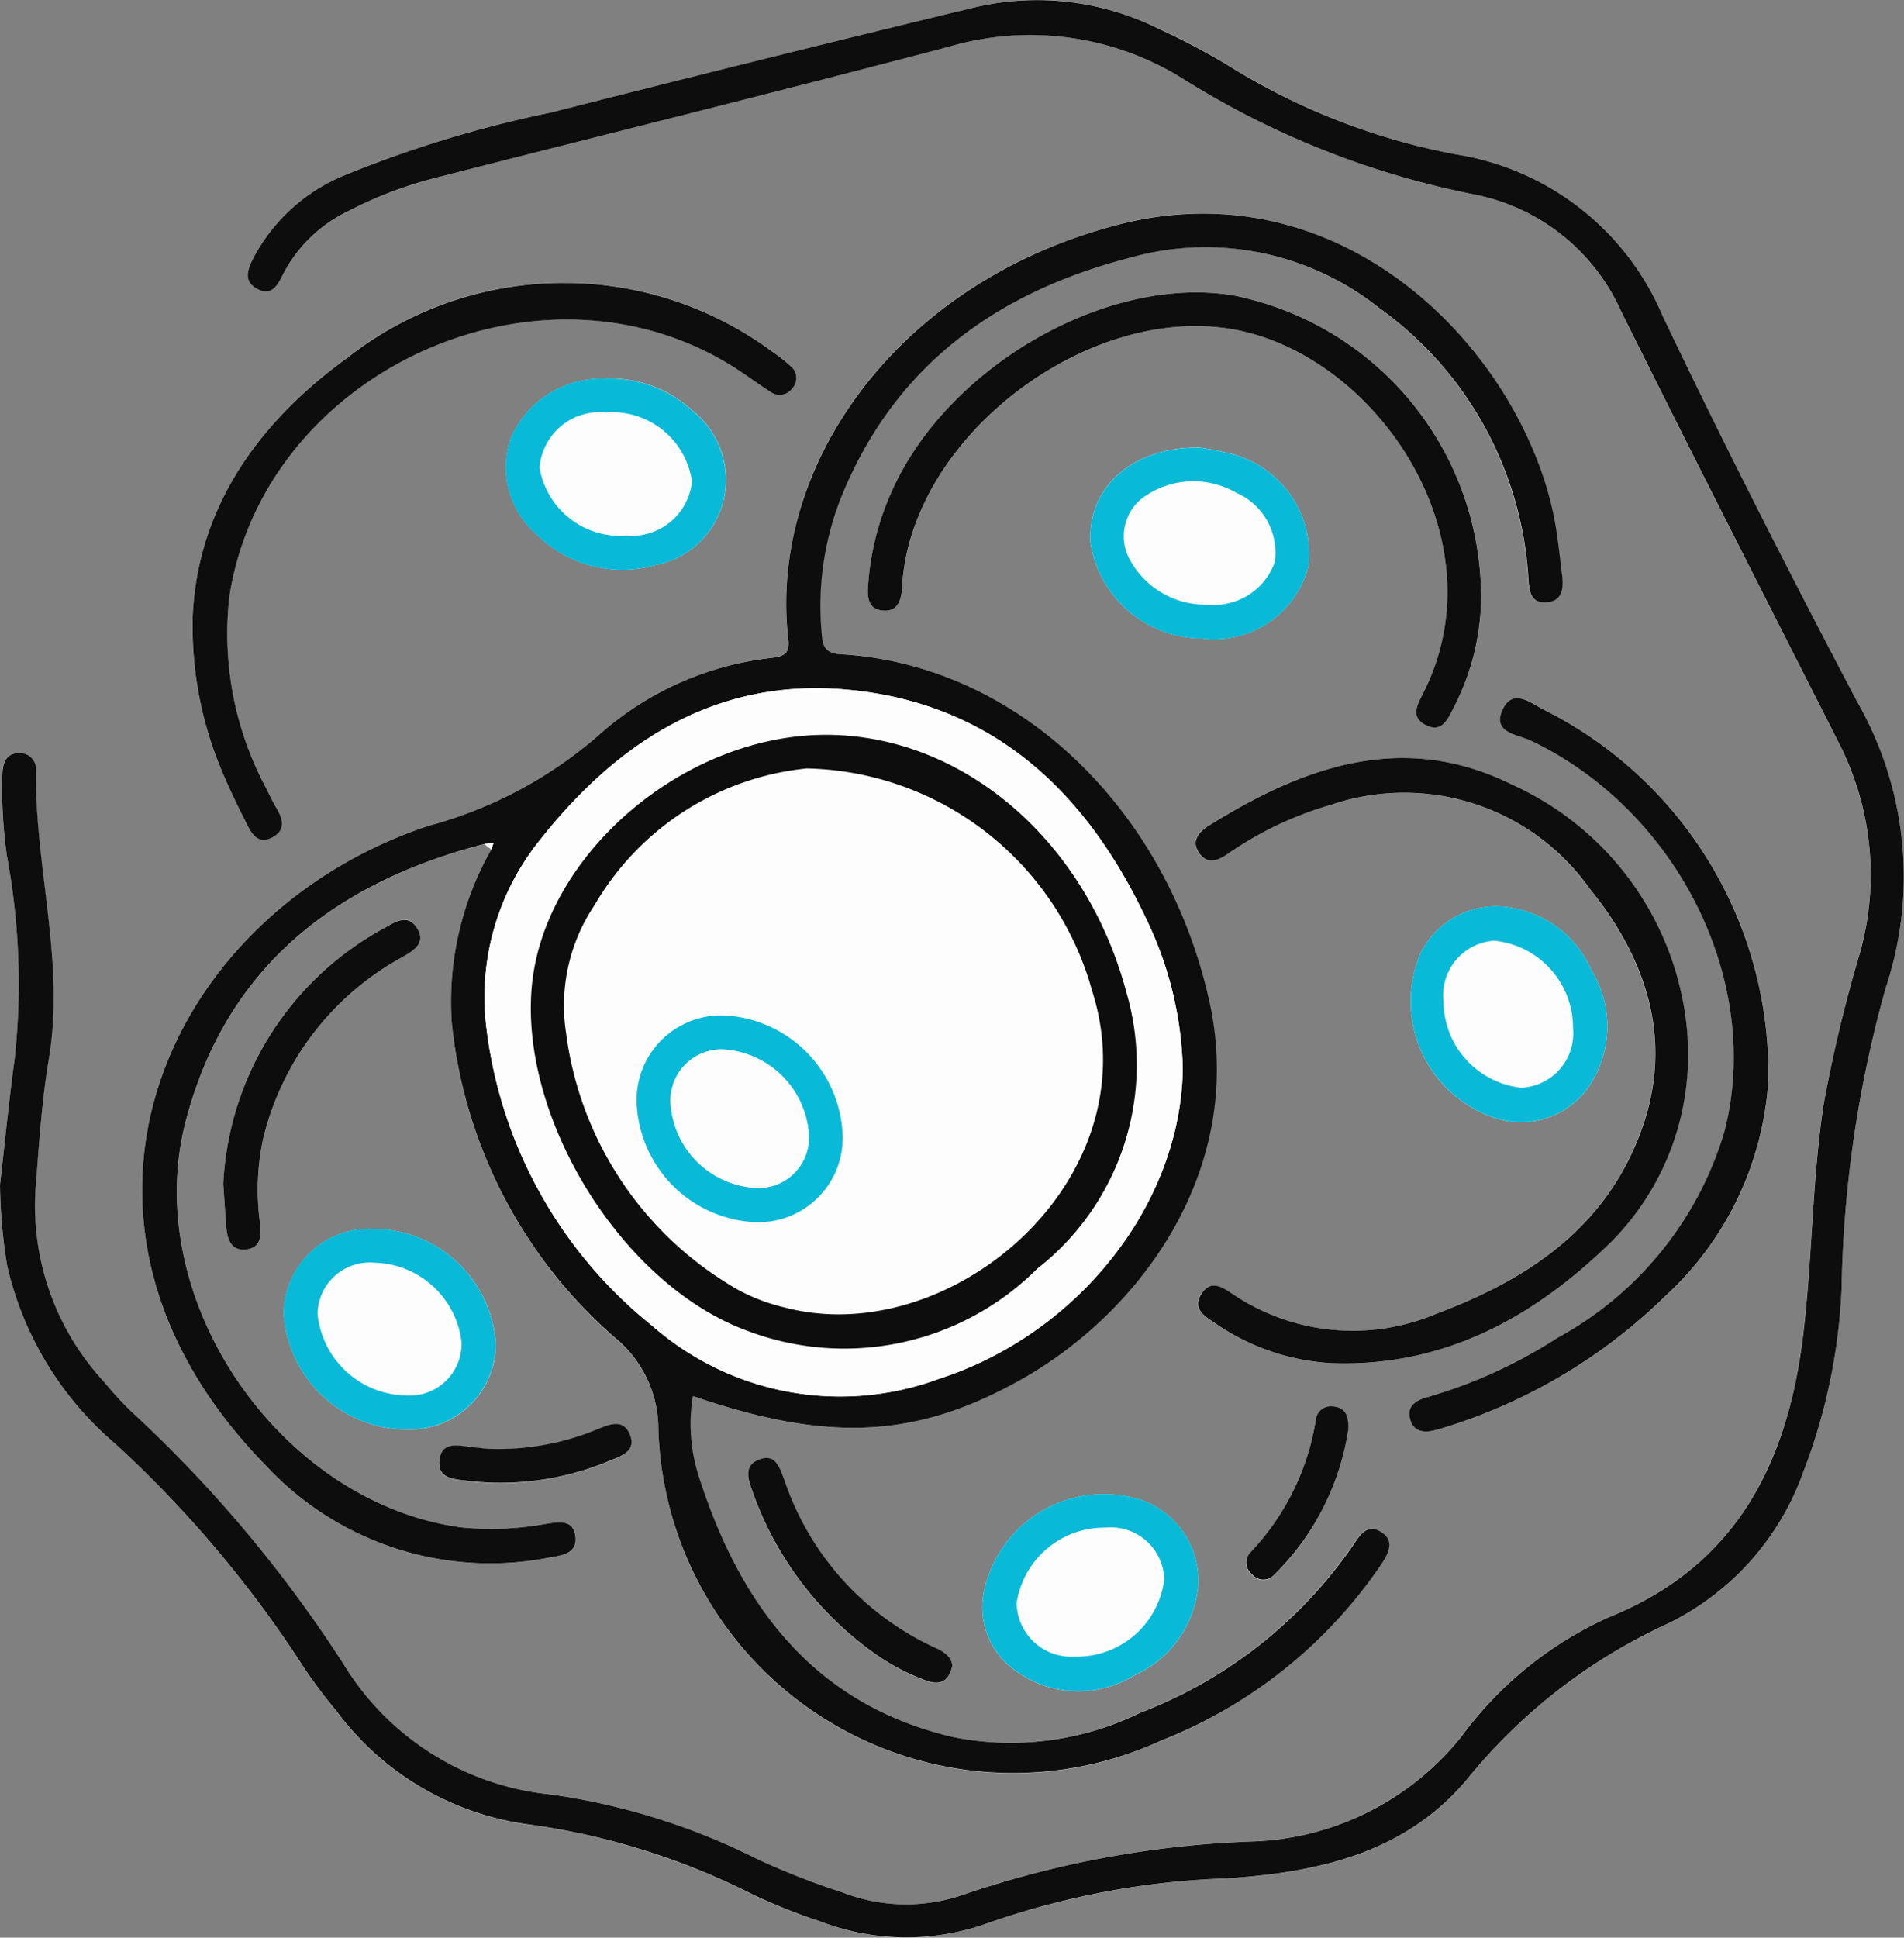 <svg id="icon_freeze-fat-cells" xmlns="http://www.w3.org/2000/svg" xmlns:xlink="http://www.w3.org/1999/xlink" width="60.467" height="61.52" viewBox="0 0 60.467 61.52">
  <rect x="0" y="0" width="60.467" height="61.52" fill="#808080" stroke="none"/>
  <defs>
    <clipPath id="clip-path">
      <rect id="Rectangle_6391" data-name="Rectangle 6391" width="60.467" height="61.52" fill="none"/>
    </clipPath>
  </defs>
  <g id="Group_12725" data-name="Group 12725" clip-path="url(#clip-path)">
    <path id="Path_5935" data-name="Path 5935" d="M15.384,26.8l.225.176a9.788,9.788,0,0,0-1.262,5.5,15.32,15.32,0,0,0,5.175,10,3.742,3.742,0,0,1,1.386,2.9,11.269,11.269,0,0,0,15.955,9.9A15.11,15.11,0,0,0,43.89,49.61c.227-.358.379-.722-.058-.984-.4-.243-.643.076-.842.389a14.513,14.513,0,0,1-6.8,5.368,9.325,9.325,0,0,1-5.928.767c-4.451-1.039-6.793-4.211-8.1-8.336a5.456,5.456,0,0,1-.169-2.491c4.311,1.48,7.072,1.341,10.38-.5,3.845-2.138,7.2-6.72,6.021-12.042-1.357-6.1-6.073-10.682-11.71-11.011-.5-.029-.568-.279-.6-.657a9.4,9.4,0,0,1,.583-4.239c1.678-4.216,4.911-6.577,9.2-7.691a8.847,8.847,0,0,1,7.9,1.577,11.385,11.385,0,0,1,4.756,8.565c.03.4.041.834.575.8.513-.031.554-.453.5-.857-.088-.7-.152-1.4-.307-2.088-1.179-5.192-6.711-10.892-13.817-9.042C28.5,8.958,24.384,14.784,25.029,20.3c.054.463-.15.537-.524.587a9.881,9.881,0,0,0-5.536,2.494,13.583,13.583,0,0,1-5.357,2.837C5.272,28.987.8,38.722,8.438,46.525a9.727,9.727,0,0,0,9.082,2.916c.388-.068.82-.148.754-.664-.069-.536-.5-.462-.894-.4a9.7,9.7,0,0,1-2.718.12C8.9,47.726,4.423,41.245,5.9,35.6c1.278-4.89,4.741-7.571,9.485-8.8M0,37.622A17.013,17.013,0,0,0,.224,40.17,10.515,10.515,0,0,0,3.69,45.865a36.334,36.334,0,0,1,5.984,7.127,16.657,16.657,0,0,0,1.006,1.335,9.1,9.1,0,0,0,6.132,3.607,22.455,22.455,0,0,1,7.021,2.187,18.3,18.3,0,0,0,2.2.886,7.643,7.643,0,0,0,5.351.053,25.581,25.581,0,0,1,7.58-1.416c2.9-.194,5.687-.8,7.656-3.186a17.66,17.66,0,0,1,6.34-4.9,8.536,8.536,0,0,0,4.3-4.8,18.377,18.377,0,0,0,1.223-5.831,37.648,37.648,0,0,1,1.4-9.552,11.162,11.162,0,0,0-.906-9.089c-2.133-4.045-4.21-8.122-6.177-12.25A8.58,8.58,0,0,0,46.232,4.9a20.981,20.981,0,0,1-7.317-2.885,22.82,22.82,0,0,0-2.1-1.1A8.666,8.666,0,0,0,30.895.247q-6.708,1.634-13.4,3.325a36.962,36.962,0,0,0-6.55,1.992,5.732,5.732,0,0,0-2.884,2.6c-.179.356-.357.748.094,1,.476.266.67-.116.846-.478a4.524,4.524,0,0,1,2.06-1.979A13.055,13.055,0,0,1,14.018,5.6c5.368-1.374,10.748-2.7,16.1-4.116A9.157,9.157,0,0,1,37.566,2.5a27.343,27.343,0,0,0,9.173,3.658,6.476,6.476,0,0,1,4.734,3.712c2.269,4.568,4.586,9.112,6.892,13.661a9.186,9.186,0,0,1,.69,6.751,44.552,44.552,0,0,0-1.147,4.789c-.368,2.444-.351,4.918-.654,7.367-.5,4.049-2.135,7.283-6.158,8.906a11.8,11.8,0,0,0-4.679,3.776,8.883,8.883,0,0,1-6.538,3.342,31.851,31.851,0,0,0-9.312,1.7,5.565,5.565,0,0,1-3.81-.075,24.279,24.279,0,0,1-2.7-1.056,21.119,21.119,0,0,0-6.6-2.061,8.71,8.71,0,0,1-6.549-4.127,41.321,41.321,0,0,0-6.781-8.062,11.954,11.954,0,0,1-.831-.91,8.234,8.234,0,0,1-2.152-6.4c.106-1.286.191-2.581.4-3.851.517-3.077-.444-6.077-.407-9.125a.52.52,0,0,0-.524-.588c-.412,0-.535.3-.544.657A14.848,14.848,0,0,0,.223,27.2a22.1,22.1,0,0,1,.244,6.4C.284,34.937.154,36.281,0,37.622m53.591-4.677A9.507,9.507,0,0,0,48,24.907c-3.453-1.712-6.617-.57-9.63,1.316-.325.2-.56.5-.285.876s.61.216.923-.005a11.163,11.163,0,0,1,3.243-1.537,7.222,7.222,0,0,1,8.23,2.664c2.1,2.585,2.789,5.508,1.23,8.614-1.268,2.525-3.55,3.922-6.113,4.881a6.809,6.809,0,0,1-6.474-.64c-.339-.224-.687-.448-.978.01s.093.7.408.908a7.189,7.189,0,0,0,3.783,1.29c3.555.109,6.405-1.473,8.846-3.877a8.4,8.4,0,0,0,2.4-6.461M47.037,18.836a9.775,9.775,0,0,0-7.9-9.462c-4-.642-9.051,2.266-10.812,6.224a8.638,8.638,0,0,0-.757,3.054c-.02.354.031.681.444.731.458.056.6-.264.634-.656.012-.146.019-.293.034-.439.488-4.5,5.744-8.486,10.233-7.871,4.649.636,8.835,6.6,6.279,11.606-.18.352-.4.734.066.987.527.287.719-.167.907-.535a7.743,7.743,0,0,0,.874-3.639M6.114,19.72a11.725,11.725,0,0,0,.869,4.608c.255.622.555,1.226.851,1.83.16.325.365.654.807.426.419-.216.353-.55.154-.9-.117-.2-.223-.413-.324-.624a10.394,10.394,0,0,1-1.19-6.123c1.092-7.094,9.715-11.1,15.867-7.38.45.272.871.594,1.314.878a.493.493,0,0,0,.7-.115.482.482,0,0,0-.066-.707,4.572,4.572,0,0,0-.551-.435,11.13,11.13,0,0,0-13.513.174C8.081,13.5,6.218,16.278,6.114,19.72M56.165,34.29a12.914,12.914,0,0,0-7.087-11.735c-.425-.2-1.023-.748-1.355-.022-.34.744.491.787.907.986,4.656,2.223,7.376,7.669,6.135,12.416a11.024,11.024,0,0,1-5.289,6.534,15.568,15.568,0,0,1-4.144,1.889c-.336.092-.638.263-.554.659.094.443.445.49.832.383.113-.031.226-.062.337-.1A17.3,17.3,0,0,0,52.9,41.142a10.157,10.157,0,0,0,3.267-6.853M38.122,14.21c-2.179-.04-3.62,1.3-3.489,3.051a3.6,3.6,0,0,0,3.575,3.009,3.072,3.072,0,0,0,3.354-2.341,3.305,3.305,0,0,0-2.69-3.575c-.309-.081-.629-.121-.751-.144M47.861,28.8a2.674,2.674,0,0,0-2.739,1.445,3.9,3.9,0,0,0,2.434,5.277,2.63,2.63,0,0,0,2.935-1.068,3.43,3.43,0,0,0,.04-3.672,3.376,3.376,0,0,0-2.67-1.983M12.888,45.384a2.72,2.72,0,0,0,2.859-2.7,3.907,3.907,0,0,0-3.872-3.668,2.723,2.723,0,0,0-2.865,2.7,3.935,3.935,0,0,0,3.878,3.671m25.161,4.989a2.705,2.705,0,0,0-1.825-2.759,3.89,3.89,0,0,0-4.953,2.814,2.473,2.473,0,0,0,1.078,2.683,3.37,3.37,0,0,0,3.664.084,3.446,3.446,0,0,0,2.036-2.822m-18.8-38.351a3.149,3.149,0,0,0-3.021,1.87A2.831,2.831,0,0,0,17.076,17a3.856,3.856,0,0,0,3.745.943,2.754,2.754,0,0,0,2.164-2.077,2.807,2.807,0,0,0-1-2.836,3.856,3.856,0,0,0-2.734-1.011M7.09,37.58c.032.476.059.915.093,1.355.032.414.156.8.662.731.457-.066.454-.452.412-.83a7.81,7.81,0,0,1,.087-2.628,8.955,8.955,0,0,1,4.465-5.837c.33-.2.727-.4.45-.88s-.645-.267-.987-.061A9.792,9.792,0,0,0,7.09,37.58M30.237,52.9c-.015-.221-.172-.417-.523-.57A9.016,9.016,0,0,1,24.908,47c-.151-.385-.271-.874-.827-.646-.459.189-.337.6-.195.985a10.659,10.659,0,0,0,3.836,5.128,6.944,6.944,0,0,0,1.7.9c.475.169.719-.036.812-.465m-14.793-6.9-.436-.045c-.428-.043-.985-.213-1.056.413-.07.61.495.6.93.66a8.931,8.931,0,0,0,4.545-.671c.365-.145.773-.312.576-.8-.191-.475-.579-.352-.965-.2a8.182,8.182,0,0,1-3.594.645m27.373-.6c.013-.433-.087-.69-.457-.73a.485.485,0,0,0-.577.423,7.889,7.889,0,0,1-2.063,4.195.471.471,0,0,0,.042.707.462.462,0,0,0,.705.012,8.2,8.2,0,0,0,2.349-4.606" transform="translate(0 0)" fill="#fdfdfd"/>
    <path id="Path_5936" data-name="Path 5936" d="M36.476,58.493c-4.744,1.229-8.207,3.91-9.485,8.8-1.476,5.649,3,12.13,8.762,12.9a9.689,9.689,0,0,0,2.718-.12c.394-.058.825-.132.894.4.066.515-.365.6-.754.663a9.728,9.728,0,0,1-9.082-2.915c-7.633-7.8-3.166-17.538,5.174-20.305a13.582,13.582,0,0,0,5.357-2.837A9.881,9.881,0,0,1,45.6,52.585c.374-.049.579-.124.525-.587-.645-5.518,3.474-11.344,10.452-13.161,7.106-1.85,12.638,3.85,13.817,9.042.155.684.22,1.39.307,2.088.051.4.009.826-.5.857-.535.032-.545-.4-.575-.8a11.384,11.384,0,0,0-4.756-8.565,8.847,8.847,0,0,0-7.9-1.577c-4.288,1.113-7.521,3.474-9.2,7.691a9.4,9.4,0,0,0-.583,4.239c.028.377.092.627.6.657,5.636.328,10.353,4.909,11.71,11.011,1.183,5.322-2.176,9.9-6.021,12.042-3.308,1.84-6.069,1.979-10.38.5a5.456,5.456,0,0,0,.169,2.491c1.308,4.124,3.649,7.3,8.1,8.336a9.326,9.326,0,0,0,5.928-.767,14.511,14.511,0,0,0,6.8-5.368c.2-.313.438-.632.842-.389.436.263.285.626.058.984a15.112,15.112,0,0,1-7.026,5.652A11.269,11.269,0,0,1,42,77.062a3.742,3.742,0,0,0-1.387-2.9,15.321,15.321,0,0,1-5.175-10,9.79,9.79,0,0,1,1.262-5.5l.062-.2-.287.027m22.178,7.13a11.534,11.534,0,0,0-1.17-4.77C55.571,56.8,52.586,54,47.961,53.59c-4.1-.363-7.223,1.626-9.688,4.735a7.942,7.942,0,0,0-1.732,6.023A14.33,14.33,0,0,0,41.814,73.8a9.052,9.052,0,0,0,9.093,1.678c4.42-1.424,7.69-5.548,7.747-9.851" transform="translate(-21.092 -31.697)" fill="#0d0d0d"/>
    <path id="Path_5937" data-name="Path 5937" d="M0,37.621C.154,36.28.284,34.936.467,33.6a22.1,22.1,0,0,0-.244-6.4,14.85,14.85,0,0,1-.148-2.635c.009-.359.132-.661.544-.657a.52.52,0,0,1,.524.588c-.037,3.048.924,6.048.407,9.125-.213,1.271-.3,2.565-.4,3.851a8.235,8.235,0,0,0,2.152,6.4,11.917,11.917,0,0,0,.831.91,41.326,41.326,0,0,1,6.781,8.062,8.71,8.71,0,0,0,6.549,4.127,21.119,21.119,0,0,1,6.6,2.061,24.279,24.279,0,0,0,2.7,1.056,5.565,5.565,0,0,0,3.81.075,31.849,31.849,0,0,1,9.312-1.7,8.883,8.883,0,0,0,6.538-3.342A11.8,11.8,0,0,1,51.1,51.345c4.023-1.623,5.657-4.857,6.158-8.906.3-2.449.285-4.923.654-7.367a44.542,44.542,0,0,1,1.147-4.789,9.186,9.186,0,0,0-.69-6.751c-2.305-4.55-4.623-9.093-6.892-13.661a6.476,6.476,0,0,0-4.734-3.712A27.343,27.343,0,0,1,37.566,2.5a9.157,9.157,0,0,0-7.443-1.013C24.766,2.9,19.386,4.228,14.018,5.6a13.055,13.055,0,0,0-2.959,1.105A4.524,4.524,0,0,0,9,8.687c-.176.362-.37.744-.846.478-.452-.253-.273-.645-.094-1a5.731,5.731,0,0,1,2.883-2.6,36.962,36.962,0,0,1,6.55-1.992q6.691-1.7,13.4-3.325A8.666,8.666,0,0,1,36.81.919a22.822,22.822,0,0,1,2.1,1.1A20.981,20.981,0,0,0,46.232,4.9a8.579,8.579,0,0,1,6.57,5.132c1.967,4.127,4.045,8.2,6.177,12.249a11.162,11.162,0,0,1,.906,9.089,37.648,37.648,0,0,0-1.4,9.552,18.372,18.372,0,0,1-1.223,5.831,8.537,8.537,0,0,1-4.3,4.8,17.66,17.66,0,0,0-6.34,4.9c-1.969,2.383-4.752,2.993-7.656,3.186a25.568,25.568,0,0,0-7.579,1.416,7.643,7.643,0,0,1-5.351-.053,18.3,18.3,0,0,1-2.2-.886,22.455,22.455,0,0,0-7.021-2.187,9.1,9.1,0,0,1-6.132-3.607,16.584,16.584,0,0,1-1.006-1.335A36.346,36.346,0,0,0,3.69,45.865,10.514,10.514,0,0,1,.224,40.17,17.015,17.015,0,0,1,0,37.621" transform="translate(0 0)" fill="#0d0d0d"/>
    <path id="Path_5938" data-name="Path 5938" d="M230.973,145.391a8.4,8.4,0,0,1-2.4,6.461c-2.441,2.4-5.291,3.985-8.846,3.877a7.188,7.188,0,0,1-3.784-1.29c-.315-.209-.7-.445-.408-.908s.64-.234.978-.01a6.809,6.809,0,0,0,6.474.64c2.563-.959,4.845-2.356,6.113-4.881,1.559-3.106.873-6.028-1.23-8.614a7.222,7.222,0,0,0-8.23-2.664,11.163,11.163,0,0,0-3.243,1.537c-.314.221-.649.379-.923.005s-.04-.672.285-.876c3.012-1.886,6.177-3.027,9.63-1.316a9.507,9.507,0,0,1,5.589,8.038" transform="translate(-177.382 -112.446)" fill="#0d0d0d"/>
    <path id="Path_5939" data-name="Path 5939" d="M175.815,62.215a7.743,7.743,0,0,1-.874,3.639c-.188.368-.379.822-.907.535-.464-.253-.245-.635-.066-.987,2.557-5.008-1.63-10.97-6.279-11.606-4.49-.614-9.745,3.367-10.233,7.871-.016.146-.022.293-.034.439-.033.391-.175.712-.634.656-.413-.05-.464-.377-.444-.731a8.638,8.638,0,0,1,.757-3.054c1.761-3.958,6.811-6.866,10.812-6.224a9.775,9.775,0,0,1,7.9,9.462" transform="translate(-128.778 -43.379)" fill="#0d0d0d"/>
    <path id="Path_5940" data-name="Path 5940" d="M34.682,61.681c.1-3.442,1.966-6.224,4.921-8.364a11.13,11.13,0,0,1,13.513-.174,4.589,4.589,0,0,1,.551.435.482.482,0,0,1,.066.707.493.493,0,0,1-.7.115c-.444-.284-.864-.606-1.314-.878-6.152-3.719-14.775.286-15.867,7.381a10.393,10.393,0,0,0,1.19,6.123c.1.212.207.421.324.624.2.346.266.68-.154.9-.442.228-.647-.1-.807-.427-.3-.6-.6-1.208-.851-1.829a11.726,11.726,0,0,1-.869-4.608" transform="translate(-28.568 -41.961)" fill="#0d0d0d"/>
    <path id="Path_5941" data-name="Path 5941" d="M265.3,137.861a10.158,10.158,0,0,1-3.267,6.853,17.307,17.307,0,0,1-6.952,4.159c-.111.036-.224.067-.337.1-.386.108-.738.06-.832-.383-.084-.4.219-.567.554-.659a15.567,15.567,0,0,0,4.143-1.889,11.025,11.025,0,0,0,5.29-6.534c1.24-4.748-1.48-10.193-6.135-12.416-.416-.2-1.248-.242-.907-.986.332-.726.93-.179,1.355.021a12.914,12.914,0,0,1,7.087,11.735" transform="translate(-209.138 -103.572)" fill="#0d0d0d"/>
    <path id="Path_5942" data-name="Path 5942" d="M199.892,80.6c.121.023.441.063.751.144a3.3,3.3,0,0,1,2.69,3.575,3.073,3.073,0,0,1-3.354,2.341,3.6,3.6,0,0,1-3.575-3.009c-.131-1.753,1.309-3.091,3.489-3.051m.23,4.985a2.048,2.048,0,0,0,2.13-1.348,2.075,2.075,0,0,0-1.228-2.208,2.724,2.724,0,0,0-2.975.172,1.538,1.538,0,0,0-.467,1.822,2.737,2.737,0,0,0,2.54,1.563" transform="translate(-161.77 -66.387)" fill="#08bad8"/>
    <path id="Path_5943" data-name="Path 5943" d="M257.039,163.335a3.376,3.376,0,0,1,2.67,1.983,3.429,3.429,0,0,1-.04,3.672,2.63,2.63,0,0,1-2.935,1.068,3.9,3.9,0,0,1-2.434-5.277,2.674,2.674,0,0,1,2.739-1.445m-2.019,3a2.774,2.774,0,0,0,2.457,2.737,1.728,1.728,0,0,0,1.657-1.887,2.775,2.775,0,0,0-2.507-2.781,1.737,1.737,0,0,0-1.607,1.931" transform="translate(-209.178 -134.538)" fill="#08bad8"/>
    <path id="Path_5944" data-name="Path 5944" d="M54.982,227.673A3.935,3.935,0,0,1,51.1,224a2.723,2.723,0,0,1,2.865-2.7,3.907,3.907,0,0,1,3.872,3.668,2.72,2.72,0,0,1-2.859,2.7m-1-5.29a1.659,1.659,0,0,0-1.8,1.629,2.875,2.875,0,0,0,2.828,2.587,1.647,1.647,0,0,0,1.747-1.679,2.853,2.853,0,0,0-2.778-2.537" transform="translate(-42.094 -182.288)" fill="#08bad8"/>
    <path id="Path_5945" data-name="Path 5945" d="M183.866,271.912a3.446,3.446,0,0,1-2.035,2.822,3.37,3.37,0,0,1-3.664-.084,2.472,2.472,0,0,1-1.078-2.683,3.89,3.89,0,0,1,4.953-2.814,2.705,2.705,0,0,1,1.825,2.759m-3.915,2.224a2.793,2.793,0,0,0,2.839-2.447,1.7,1.7,0,0,0-1.881-1.647,2.815,2.815,0,0,0-2.807,2.393,1.734,1.734,0,0,0,1.849,1.7" transform="translate(-145.817 -221.539)" fill="#08bad8"/>
    <path id="Path_5946" data-name="Path 5946" d="M94.26,68.194a3.852,3.852,0,0,1,2.734,1.01,2.807,2.807,0,0,1,1,2.836,2.753,2.753,0,0,1-2.164,2.077,3.856,3.856,0,0,1-3.745-.943,2.831,2.831,0,0,1-.849-3.111,3.147,3.147,0,0,1,3.02-1.869m.015,1.075a1.913,1.913,0,0,0-2.123,1.752,2.6,2.6,0,0,0,2.764,2.158,1.929,1.929,0,0,0,2.078-1.715,2.562,2.562,0,0,0-2.719-2.2" transform="translate(-75.013 -56.171)" fill="#08bad8"/>
    <path id="Path_5947" data-name="Path 5947" d="M40.217,174.037a9.792,9.792,0,0,1,5.182-8.15c.341-.206.717-.4.987.061s-.119.685-.45.88a8.954,8.954,0,0,0-4.465,5.837,7.81,7.81,0,0,0-.087,2.628c.041.379.044.764-.412.83-.506.073-.63-.317-.662-.732-.034-.439-.061-.879-.093-1.354" transform="translate(-33.127 -136.457)" fill="#0d0d0d"/>
    <path id="Path_5948" data-name="Path 5948" d="M141.234,269.18c-.092.429-.336.634-.812.465a6.94,6.94,0,0,1-1.7-.9,10.659,10.659,0,0,1-3.836-5.128c-.143-.385-.265-.8.195-.985.555-.229.675.261.827.646a9.017,9.017,0,0,0,4.807,5.33c.351.153.508.349.523.57" transform="translate(-110.996 -216.283)" fill="#0d0d0d"/>
    <path id="Path_5949" data-name="Path 5949" d="M80.6,257.23a8.194,8.194,0,0,0,3.593-.646c.386-.154.773-.277.965.2.2.491-.211.658-.576.8a8.936,8.936,0,0,1-4.545.671c-.435-.058-1-.05-.93-.66.072-.626.628-.456,1.056-.413l.437.047" transform="translate(-65.154 -211.234)" fill="#0d0d0d"/>
    <path id="Path_5950" data-name="Path 5950" d="M227.743,254.028a8.2,8.2,0,0,1-2.349,4.606.462.462,0,0,1-.705-.012.471.471,0,0,1-.042-.707,7.889,7.889,0,0,0,2.063-4.195.485.485,0,0,1,.577-.423c.37.041.471.3.457.73" transform="translate(-184.925 -208.637)" fill="#0d0d0d"/>
    <path id="Path_5951" data-name="Path 5951" d="M109.462,136.014c-.058,4.3-3.328,8.427-7.747,9.851a9.052,9.052,0,0,1-9.093-1.678,14.33,14.33,0,0,1-5.272-9.448,7.942,7.942,0,0,1,1.732-6.023c2.464-3.108,5.589-5.1,9.688-4.734,4.625.41,7.61,3.21,9.523,7.263a11.538,11.538,0,0,1,1.17,4.77m-11.283-10.6c-4.544-.032-9.04,3.814-9.4,8.038-.354,4.2,2.882,9.423,6.836,10.878a8.668,8.668,0,0,0,9.222-1.968,8.206,8.206,0,0,0,2.829-8.776c-1.275-4.785-5.144-8.142-9.491-8.173" transform="translate(-71.9 -102.088)" fill="#fdfdfd"/>
    <path id="Path_5952" data-name="Path 5952" d="M87.259,151.865l.287-.027-.062.2-.225-.176" transform="translate(-71.875 -125.069)" fill="#fdfdfd"/>
    <path id="Path_5953" data-name="Path 5953" d="M105.035,132.328c4.346.031,8.215,3.387,9.491,8.173a8.206,8.206,0,0,1-2.829,8.776,8.668,8.668,0,0,1-9.222,1.968c-3.954-1.455-7.19-6.683-6.836-10.878.356-4.224,4.853-8.07,9.4-8.038m-.663,1.067a8.815,8.815,0,0,0-6.735,4.333,5.71,5.71,0,0,0-.912,4.041,11,11,0,0,0,5.471,8.182,5.96,5.96,0,0,0,1.474.558c5.253,1.386,11.681-4.047,9.765-10.05a9.611,9.611,0,0,0-9.063-7.064" transform="translate(-78.755 -108.998)" fill="#0d0d0d"/>
    <path id="Path_5954" data-name="Path 5954" d="M121.221,186.675a2.68,2.68,0,0,1-2.782,2.761,3.956,3.956,0,0,1-3.762-3.8,2.69,2.69,0,0,1,2.783-2.765,3.964,3.964,0,0,1,3.76,3.8m-1.075-.022a2.9,2.9,0,0,0-2.726-2.7,1.621,1.621,0,0,0-1.667,1.662,2.873,2.873,0,0,0,2.774,2.734,1.6,1.6,0,0,0,1.619-1.7" transform="translate(-94.459 -150.632)" fill="#08bad8"/>
    <path id="Path_5955" data-name="Path 5955" d="M125.167,191.708a1.6,1.6,0,0,1-1.619,1.7,2.873,2.873,0,0,1-2.774-2.734,1.621,1.621,0,0,1,1.667-1.662,2.9,2.9,0,0,1,2.726,2.7" transform="translate(-99.48 -155.687)" fill="#fdfdfd"/>
  </g>
</svg>
